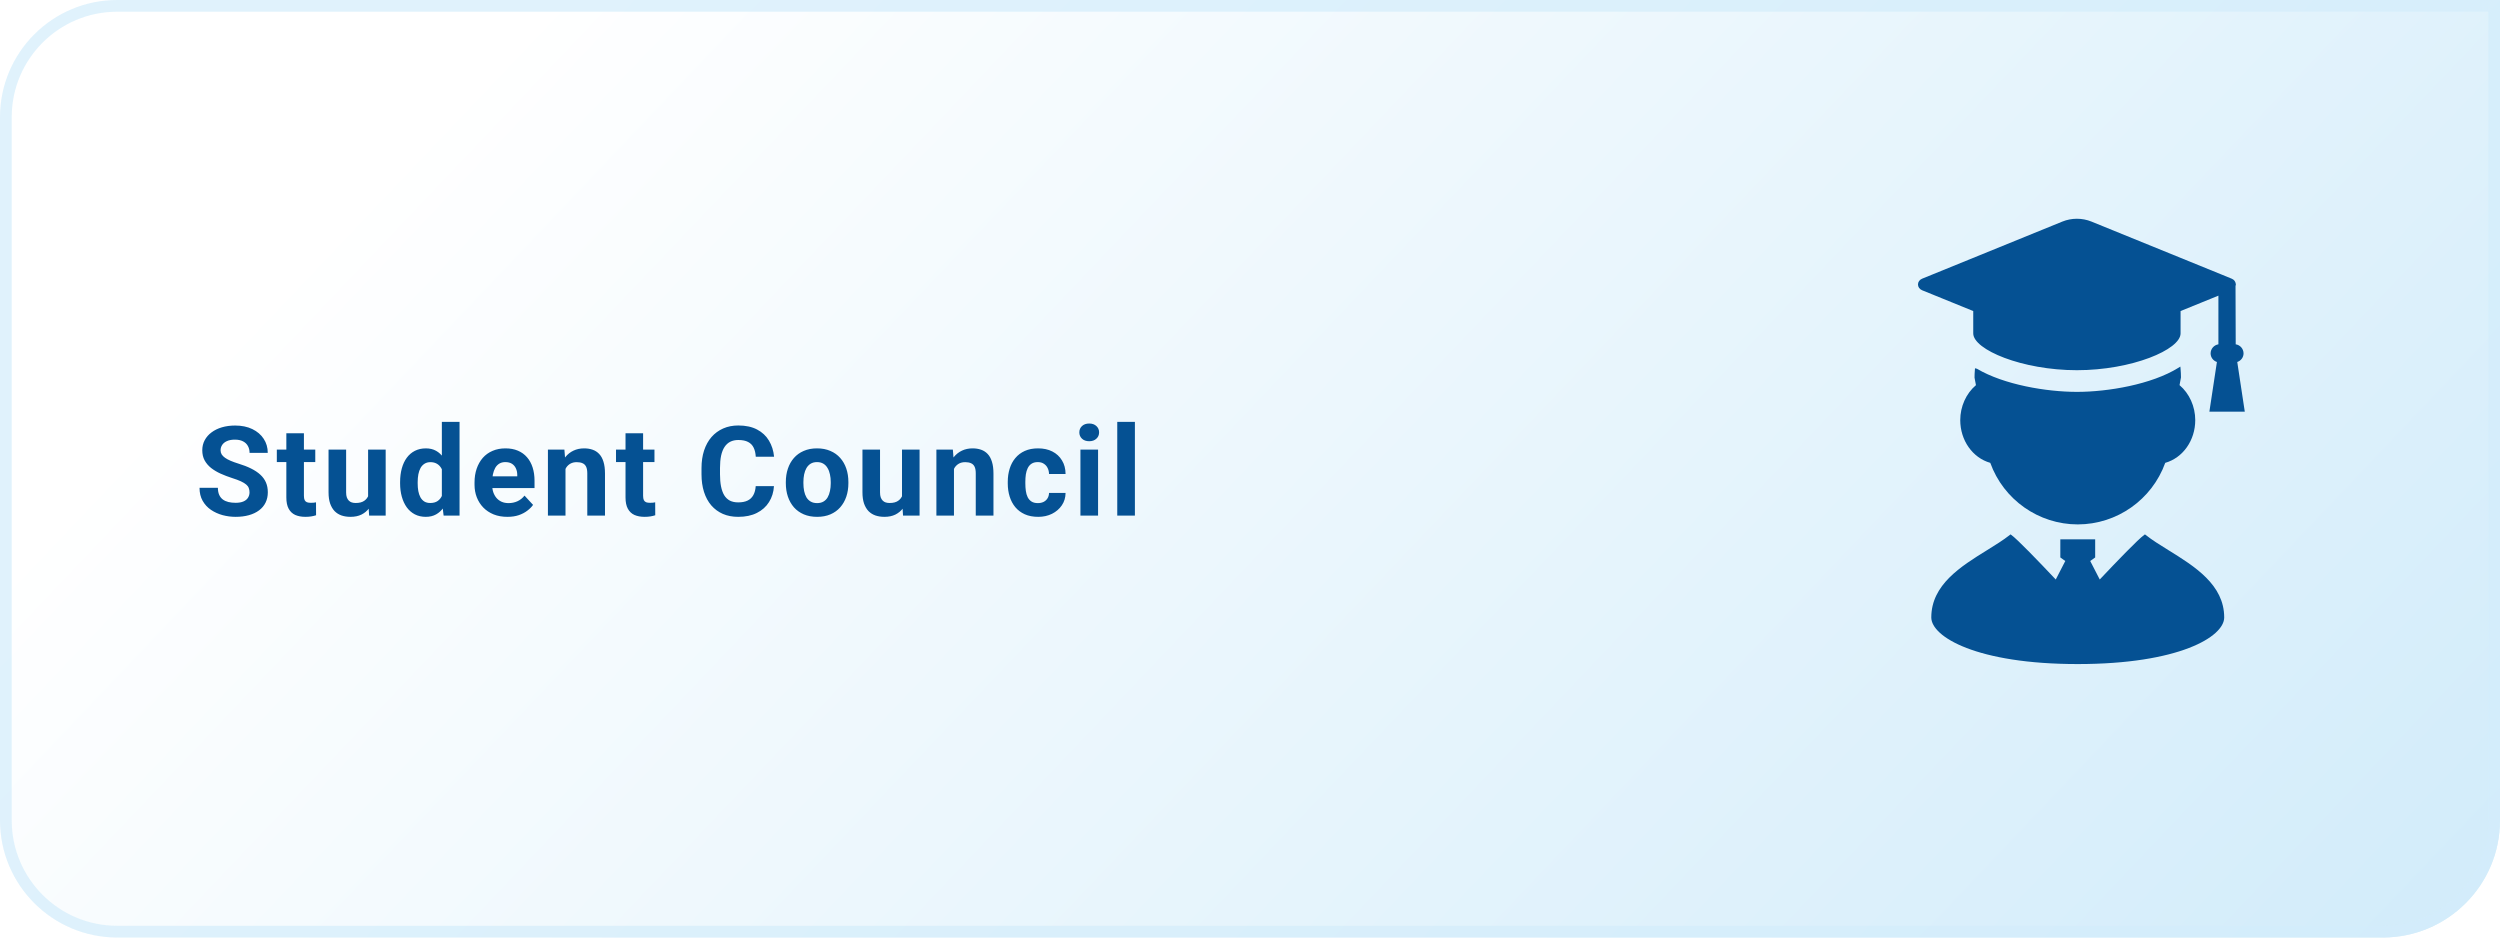 <svg width="320" height="120" viewBox="0 0 320 120" fill="none" xmlns="http://www.w3.org/2000/svg">
<path d="M0 15C0 6.716 6.716 0 15 0H320V105C320 113.284 313.284 120 305 120H15C6.716 120 0 113.284 0 105V15Z" fill="url(#paint0_linear_804_104)"/>
<path d="M0.75 15C0.75 7.13 7.13 0.75 15 0.75H319.25V105C319.25 112.87 312.87 119.25 305 119.25H15C7.13 119.25 0.75 112.87 0.75 105V15Z" stroke="#D3EDFB" stroke-opacity="0.7" stroke-width="1.5"/>
<path d="M31.938 63.023C31.938 62.82 31.906 62.638 31.844 62.477C31.787 62.31 31.677 62.159 31.516 62.023C31.354 61.883 31.128 61.745 30.836 61.609C30.544 61.474 30.167 61.333 29.703 61.188C29.188 61.021 28.698 60.833 28.234 60.625C27.776 60.417 27.37 60.175 27.016 59.898C26.667 59.617 26.391 59.292 26.188 58.922C25.99 58.552 25.891 58.122 25.891 57.633C25.891 57.159 25.995 56.729 26.203 56.344C26.412 55.953 26.703 55.62 27.078 55.344C27.453 55.062 27.896 54.846 28.406 54.695C28.922 54.544 29.487 54.469 30.102 54.469C30.94 54.469 31.672 54.62 32.297 54.922C32.922 55.224 33.406 55.638 33.75 56.164C34.099 56.69 34.273 57.292 34.273 57.969H31.945C31.945 57.635 31.875 57.344 31.734 57.094C31.599 56.839 31.391 56.638 31.109 56.492C30.833 56.346 30.484 56.273 30.062 56.273C29.656 56.273 29.318 56.336 29.047 56.461C28.776 56.581 28.573 56.745 28.438 56.953C28.302 57.156 28.234 57.385 28.234 57.641C28.234 57.833 28.281 58.008 28.375 58.164C28.474 58.32 28.62 58.466 28.812 58.602C29.005 58.737 29.242 58.865 29.523 58.984C29.805 59.104 30.13 59.221 30.5 59.336C31.12 59.523 31.664 59.734 32.133 59.969C32.607 60.203 33.003 60.466 33.32 60.758C33.638 61.05 33.878 61.38 34.039 61.75C34.2 62.12 34.281 62.539 34.281 63.008C34.281 63.503 34.185 63.945 33.992 64.336C33.8 64.727 33.521 65.057 33.156 65.328C32.792 65.599 32.357 65.805 31.852 65.945C31.346 66.086 30.781 66.156 30.156 66.156C29.594 66.156 29.039 66.083 28.492 65.938C27.945 65.787 27.448 65.56 27 65.258C26.557 64.956 26.203 64.57 25.938 64.102C25.672 63.633 25.539 63.078 25.539 62.438H27.891C27.891 62.792 27.945 63.091 28.055 63.336C28.164 63.581 28.318 63.779 28.516 63.93C28.719 64.081 28.958 64.19 29.234 64.258C29.516 64.326 29.823 64.359 30.156 64.359C30.562 64.359 30.896 64.302 31.156 64.188C31.422 64.073 31.617 63.914 31.742 63.711C31.872 63.508 31.938 63.279 31.938 63.023ZM40.355 57.547V59.141H35.433V57.547H40.355ZM36.652 55.461H38.902V63.453C38.902 63.698 38.933 63.885 38.996 64.016C39.063 64.146 39.162 64.237 39.292 64.289C39.423 64.336 39.587 64.359 39.785 64.359C39.925 64.359 40.05 64.354 40.16 64.344C40.274 64.328 40.371 64.312 40.449 64.297L40.457 65.953C40.264 66.016 40.056 66.065 39.832 66.102C39.608 66.138 39.36 66.156 39.089 66.156C38.595 66.156 38.162 66.076 37.792 65.914C37.428 65.747 37.147 65.482 36.949 65.117C36.751 64.753 36.652 64.273 36.652 63.68V55.461ZM47.116 63.977V57.547H49.366V66H47.249L47.116 63.977ZM47.366 62.242L48.03 62.227C48.03 62.789 47.965 63.312 47.835 63.797C47.705 64.276 47.51 64.693 47.249 65.047C46.989 65.396 46.66 65.669 46.265 65.867C45.869 66.06 45.403 66.156 44.866 66.156C44.455 66.156 44.075 66.099 43.726 65.984C43.382 65.865 43.085 65.68 42.835 65.43C42.59 65.174 42.398 64.849 42.257 64.453C42.121 64.052 42.054 63.57 42.054 63.008V57.547H44.304V63.023C44.304 63.273 44.332 63.484 44.39 63.656C44.452 63.828 44.538 63.969 44.648 64.078C44.757 64.188 44.885 64.266 45.03 64.312C45.181 64.359 45.348 64.383 45.53 64.383C45.994 64.383 46.358 64.289 46.624 64.102C46.895 63.914 47.085 63.659 47.194 63.336C47.309 63.008 47.366 62.643 47.366 62.242ZM56.557 64.156V54H58.823V66H56.784L56.557 64.156ZM51.213 61.875V61.711C51.213 61.065 51.286 60.479 51.432 59.953C51.578 59.422 51.792 58.966 52.073 58.586C52.354 58.206 52.7 57.911 53.112 57.703C53.523 57.495 53.992 57.391 54.518 57.391C55.013 57.391 55.445 57.495 55.815 57.703C56.19 57.911 56.508 58.208 56.768 58.594C57.034 58.974 57.247 59.425 57.409 59.945C57.57 60.461 57.687 61.026 57.76 61.641V62C57.687 62.589 57.57 63.135 57.409 63.641C57.247 64.146 57.034 64.588 56.768 64.969C56.508 65.344 56.19 65.635 55.815 65.844C55.44 66.052 55.002 66.156 54.502 66.156C53.977 66.156 53.508 66.049 53.096 65.836C52.69 65.622 52.346 65.323 52.065 64.938C51.789 64.552 51.578 64.099 51.432 63.578C51.286 63.057 51.213 62.49 51.213 61.875ZM53.463 61.711V61.875C53.463 62.224 53.489 62.55 53.542 62.852C53.599 63.154 53.69 63.422 53.815 63.656C53.945 63.885 54.112 64.065 54.315 64.195C54.523 64.32 54.776 64.383 55.073 64.383C55.458 64.383 55.776 64.297 56.026 64.125C56.276 63.948 56.466 63.706 56.596 63.398C56.732 63.091 56.81 62.737 56.831 62.336V61.312C56.815 60.984 56.768 60.69 56.69 60.43C56.617 60.164 56.508 59.938 56.362 59.75C56.221 59.562 56.044 59.417 55.831 59.312C55.622 59.208 55.375 59.156 55.088 59.156C54.797 59.156 54.547 59.224 54.338 59.359C54.13 59.49 53.961 59.669 53.831 59.898C53.706 60.128 53.612 60.398 53.549 60.711C53.492 61.018 53.463 61.352 53.463 61.711ZM64.951 66.156C64.295 66.156 63.706 66.052 63.186 65.844C62.665 65.63 62.222 65.336 61.858 64.961C61.498 64.586 61.222 64.151 61.029 63.656C60.837 63.156 60.74 62.625 60.74 62.062V61.75C60.74 61.109 60.831 60.523 61.014 59.992C61.196 59.461 61.456 59 61.795 58.609C62.139 58.219 62.555 57.919 63.045 57.711C63.535 57.497 64.087 57.391 64.701 57.391C65.3 57.391 65.832 57.49 66.295 57.688C66.758 57.885 67.147 58.167 67.459 58.531C67.777 58.896 68.016 59.333 68.178 59.844C68.339 60.349 68.42 60.911 68.42 61.531V62.469H61.701V60.969H66.209V60.797C66.209 60.484 66.152 60.206 66.037 59.961C65.928 59.711 65.761 59.513 65.537 59.367C65.313 59.221 65.027 59.148 64.678 59.148C64.381 59.148 64.126 59.214 63.912 59.344C63.699 59.474 63.524 59.656 63.389 59.891C63.258 60.125 63.16 60.401 63.092 60.719C63.029 61.031 62.998 61.375 62.998 61.75V62.062C62.998 62.401 63.045 62.714 63.139 63C63.238 63.286 63.376 63.534 63.553 63.742C63.735 63.95 63.954 64.112 64.209 64.227C64.469 64.341 64.764 64.398 65.092 64.398C65.498 64.398 65.876 64.32 66.225 64.164C66.579 64.003 66.883 63.76 67.139 63.438L68.233 64.625C68.055 64.88 67.813 65.125 67.506 65.359C67.204 65.594 66.839 65.787 66.412 65.938C65.985 66.083 65.498 66.156 64.951 66.156ZM72.384 59.352V66H70.134V57.547H72.244L72.384 59.352ZM72.056 61.477H71.447C71.447 60.852 71.528 60.289 71.689 59.789C71.85 59.284 72.077 58.854 72.369 58.5C72.66 58.141 73.007 57.867 73.408 57.68C73.814 57.487 74.267 57.391 74.767 57.391C75.163 57.391 75.525 57.448 75.853 57.562C76.181 57.677 76.463 57.859 76.697 58.109C76.936 58.359 77.119 58.69 77.244 59.102C77.374 59.513 77.439 60.016 77.439 60.609V66H75.173V60.602C75.173 60.227 75.121 59.935 75.017 59.727C74.913 59.518 74.759 59.372 74.556 59.289C74.358 59.2 74.114 59.156 73.822 59.156C73.52 59.156 73.257 59.216 73.033 59.336C72.814 59.456 72.632 59.622 72.486 59.836C72.345 60.044 72.239 60.289 72.166 60.57C72.093 60.852 72.056 61.154 72.056 61.477ZM83.771 57.547V59.141H78.849V57.547H83.771ZM80.067 55.461H82.317V63.453C82.317 63.698 82.349 63.885 82.411 64.016C82.479 64.146 82.578 64.237 82.708 64.289C82.838 64.336 83.002 64.359 83.2 64.359C83.341 64.359 83.466 64.354 83.575 64.344C83.69 64.328 83.786 64.312 83.864 64.297L83.872 65.953C83.68 66.016 83.471 66.065 83.247 66.102C83.023 66.138 82.776 66.156 82.505 66.156C82.01 66.156 81.578 66.076 81.208 65.914C80.844 65.747 80.562 65.482 80.364 65.117C80.166 64.753 80.067 64.273 80.067 63.68V55.461ZM96.731 62.227H99.067C99.02 62.992 98.809 63.672 98.434 64.266C98.064 64.859 97.546 65.323 96.879 65.656C96.218 65.99 95.421 66.156 94.488 66.156C93.759 66.156 93.106 66.031 92.528 65.781C91.949 65.526 91.455 65.162 91.043 64.688C90.637 64.213 90.327 63.641 90.113 62.969C89.9 62.297 89.793 61.544 89.793 60.711V59.922C89.793 59.089 89.903 58.336 90.121 57.664C90.345 56.987 90.663 56.411 91.074 55.938C91.491 55.464 91.988 55.099 92.567 54.844C93.145 54.589 93.79 54.461 94.504 54.461C95.452 54.461 96.251 54.633 96.903 54.977C97.559 55.32 98.067 55.794 98.426 56.398C98.79 57.003 99.009 57.69 99.082 58.461H96.738C96.712 58.003 96.621 57.615 96.465 57.297C96.309 56.974 96.072 56.732 95.754 56.57C95.442 56.404 95.025 56.32 94.504 56.32C94.113 56.32 93.772 56.393 93.481 56.539C93.189 56.685 92.944 56.906 92.746 57.203C92.548 57.5 92.4 57.875 92.301 58.328C92.207 58.776 92.16 59.302 92.16 59.906V60.711C92.16 61.3 92.205 61.818 92.293 62.266C92.382 62.708 92.517 63.083 92.699 63.391C92.887 63.693 93.126 63.922 93.418 64.078C93.715 64.229 94.072 64.305 94.488 64.305C94.978 64.305 95.382 64.227 95.699 64.07C96.017 63.914 96.259 63.682 96.426 63.375C96.598 63.068 96.699 62.685 96.731 62.227ZM100.586 61.859V61.695C100.586 61.075 100.674 60.505 100.851 59.984C101.028 59.458 101.286 59.003 101.625 58.617C101.963 58.232 102.38 57.932 102.875 57.719C103.369 57.5 103.937 57.391 104.578 57.391C105.218 57.391 105.789 57.5 106.289 57.719C106.789 57.932 107.208 58.232 107.547 58.617C107.89 59.003 108.151 59.458 108.328 59.984C108.505 60.505 108.593 61.075 108.593 61.695V61.859C108.593 62.474 108.505 63.044 108.328 63.57C108.151 64.091 107.89 64.547 107.547 64.938C107.208 65.323 106.791 65.622 106.297 65.836C105.802 66.049 105.234 66.156 104.593 66.156C103.953 66.156 103.382 66.049 102.882 65.836C102.388 65.622 101.968 65.323 101.625 64.938C101.286 64.547 101.028 64.091 100.851 63.57C100.674 63.044 100.586 62.474 100.586 61.859ZM102.836 61.695V61.859C102.836 62.214 102.867 62.544 102.929 62.852C102.992 63.159 103.091 63.43 103.226 63.664C103.367 63.893 103.549 64.073 103.773 64.203C103.997 64.333 104.271 64.398 104.593 64.398C104.906 64.398 105.174 64.333 105.398 64.203C105.622 64.073 105.802 63.893 105.937 63.664C106.073 63.43 106.172 63.159 106.234 62.852C106.302 62.544 106.336 62.214 106.336 61.859V61.695C106.336 61.352 106.302 61.029 106.234 60.727C106.172 60.419 106.07 60.148 105.929 59.914C105.794 59.675 105.614 59.487 105.39 59.352C105.166 59.216 104.896 59.148 104.578 59.148C104.26 59.148 103.989 59.216 103.765 59.352C103.547 59.487 103.367 59.675 103.226 59.914C103.091 60.148 102.992 60.419 102.929 60.727C102.867 61.029 102.836 61.352 102.836 61.695ZM115.456 63.977V57.547H117.706V66H115.589L115.456 63.977ZM115.706 62.242L116.37 62.227C116.37 62.789 116.305 63.312 116.175 63.797C116.045 64.276 115.849 64.693 115.589 65.047C115.329 65.396 115.001 65.669 114.605 65.867C114.209 66.06 113.743 66.156 113.206 66.156C112.795 66.156 112.415 66.099 112.066 65.984C111.722 65.865 111.425 65.68 111.175 65.43C110.93 65.174 110.738 64.849 110.597 64.453C110.461 64.052 110.394 63.57 110.394 63.008V57.547H112.644V63.023C112.644 63.273 112.672 63.484 112.73 63.656C112.792 63.828 112.878 63.969 112.988 64.078C113.097 64.188 113.224 64.266 113.37 64.312C113.521 64.359 113.688 64.383 113.87 64.383C114.334 64.383 114.698 64.289 114.964 64.102C115.235 63.914 115.425 63.659 115.534 63.336C115.649 63.008 115.706 62.643 115.706 62.242ZM122.108 59.352V66H119.858V57.547H121.967L122.108 59.352ZM121.78 61.477H121.171C121.171 60.852 121.251 60.289 121.413 59.789C121.574 59.284 121.801 58.854 122.092 58.5C122.384 58.141 122.731 57.867 123.132 57.68C123.538 57.487 123.991 57.391 124.491 57.391C124.887 57.391 125.249 57.448 125.577 57.562C125.905 57.677 126.186 57.859 126.421 58.109C126.66 58.359 126.842 58.69 126.967 59.102C127.098 59.513 127.163 60.016 127.163 60.609V66H124.897V60.602C124.897 60.227 124.845 59.935 124.741 59.727C124.637 59.518 124.483 59.372 124.28 59.289C124.082 59.2 123.837 59.156 123.546 59.156C123.244 59.156 122.981 59.216 122.757 59.336C122.538 59.456 122.356 59.622 122.21 59.836C122.069 60.044 121.962 60.289 121.889 60.57C121.816 60.852 121.78 61.154 121.78 61.477ZM132.846 64.398C133.122 64.398 133.367 64.346 133.58 64.242C133.794 64.133 133.961 63.982 134.08 63.789C134.205 63.591 134.27 63.359 134.276 63.094H136.393C136.388 63.688 136.229 64.216 135.916 64.68C135.604 65.138 135.184 65.5 134.658 65.766C134.132 66.026 133.544 66.156 132.893 66.156C132.237 66.156 131.664 66.047 131.174 65.828C130.69 65.609 130.286 65.307 129.963 64.922C129.64 64.531 129.398 64.078 129.237 63.562C129.075 63.042 128.994 62.484 128.994 61.891V61.664C128.994 61.065 129.075 60.508 129.237 59.992C129.398 59.471 129.64 59.018 129.963 58.633C130.286 58.242 130.69 57.938 131.174 57.719C131.658 57.5 132.226 57.391 132.877 57.391C133.57 57.391 134.177 57.523 134.698 57.789C135.224 58.055 135.635 58.435 135.932 58.93C136.234 59.419 136.388 60 136.393 60.672H134.276C134.27 60.391 134.211 60.135 134.096 59.906C133.987 59.677 133.825 59.495 133.612 59.359C133.403 59.219 133.145 59.148 132.838 59.148C132.51 59.148 132.242 59.219 132.033 59.359C131.825 59.495 131.664 59.682 131.549 59.922C131.434 60.156 131.354 60.425 131.307 60.727C131.265 61.023 131.244 61.336 131.244 61.664V61.891C131.244 62.219 131.265 62.534 131.307 62.836C131.349 63.138 131.427 63.406 131.541 63.641C131.661 63.875 131.825 64.06 132.033 64.195C132.242 64.331 132.513 64.398 132.846 64.398ZM140.552 57.547V66H138.295V57.547H140.552ZM138.154 55.344C138.154 55.016 138.269 54.745 138.498 54.531C138.727 54.318 139.034 54.211 139.42 54.211C139.8 54.211 140.105 54.318 140.334 54.531C140.568 54.745 140.685 55.016 140.685 55.344C140.685 55.672 140.568 55.943 140.334 56.156C140.105 56.37 139.8 56.477 139.42 56.477C139.034 56.477 138.727 56.37 138.498 56.156C138.269 55.943 138.154 55.672 138.154 55.344ZM145.267 54V66H143.009V54H145.267Z" fill="#055193"/>
<g filter="url(#filter0_dd_804_104)">
<path d="M243.412 56.778C243.412 59.366 244.988 61.6 247.255 62.245C248.954 66.962 253.442 70.124 258.452 70.124C263.463 70.124 267.951 66.962 269.65 62.245C271.917 61.6 273.492 59.367 273.492 56.778C273.492 55.031 272.742 53.366 271.481 52.297L271.666 51.304C271.666 50.934 271.641 50.573 271.612 50.211L271.588 49.922L271.342 50.075C267.905 52.207 262.337 53.16 258.344 53.16C254.464 53.16 249.004 52.246 245.552 50.202L245.3 50.137L245.279 50.421C245.258 50.714 245.237 51.006 245.24 51.337L245.421 52.3C244.161 53.368 243.412 55.033 243.412 56.778Z" fill="#055193"/>
<path d="M270.066 73.425C268.993 72.76 267.98 72.132 267.16 71.484L267.056 71.402L266.947 71.479C266.181 72.026 263.474 74.838 261.267 77.176L260.049 74.808L260.683 74.354V72.032H256.222V74.354L256.856 74.808L255.637 77.177C253.43 74.838 250.722 72.026 249.956 71.479L249.847 71.402L249.743 71.484C248.923 72.132 247.91 72.76 246.837 73.425C243.494 75.496 239.705 77.844 239.705 82.035C239.705 84.512 245.521 88 258.452 88C271.382 88 277.198 84.512 277.198 82.035C277.198 77.844 273.409 75.496 270.066 73.425Z" fill="#055193"/>
<path d="M245.075 45.676C245.075 47.752 251.322 50.386 258.344 50.386C265.365 50.386 271.613 47.752 271.613 45.676V42.814L276.456 40.843V47.073C275.892 47.161 275.458 47.651 275.458 48.237C275.458 48.738 275.788 49.175 276.264 49.334L275.301 55.692H279.832L278.869 49.334C279.345 49.175 279.674 48.738 279.674 48.237C279.674 47.647 279.238 47.157 278.671 47.072L278.647 39.591C278.687 39.522 278.687 39.45 278.687 39.412C278.687 39.374 278.687 39.303 278.671 39.303H278.67C278.641 39.031 278.447 38.789 278.163 38.674L276.88 38.148L260.202 31.36C259.624 31.125 258.982 31 258.344 31C257.706 31 257.063 31.125 256.486 31.36L238.525 38.675C238.206 38.805 238 39.095 238 39.412C238 39.728 238.206 40.018 238.525 40.15L245.075 42.814V45.676Z" fill="#055193"/>
</g>
<defs>
<filter id="filter0_dd_804_104" x="225" y="8" width="81.832" height="97" filterUnits="userSpaceOnUse" color-interpolation-filters="sRGB">
<feFlood flood-opacity="0" result="BackgroundImageFix"/>
<feColorMatrix in="SourceAlpha" type="matrix" values="0 0 0 0 0 0 0 0 0 0 0 0 0 0 0 0 0 0 127 0" result="hardAlpha"/>
<feOffset dx="7" dy="-3"/>
<feGaussianBlur stdDeviation="10"/>
<feComposite in2="hardAlpha" operator="out"/>
<feColorMatrix type="matrix" values="0 0 0 0 0.086 0 0 0 0 0.196 0 0 0 0 0.361 0 0 0 0.25 0"/>
<feBlend mode="normal" in2="BackgroundImageFix" result="effect1_dropShadow_804_104"/>
<feColorMatrix in="SourceAlpha" type="matrix" values="0 0 0 0 0 0 0 0 0 0 0 0 0 0 0 0 0 0 127 0" result="hardAlpha"/>
<feOffset dx="0.5"/>
<feGaussianBlur stdDeviation="0.75"/>
<feComposite in2="hardAlpha" operator="out"/>
<feColorMatrix type="matrix" values="0 0 0 0 0.086 0 0 0 0 0.196 0 0 0 0 0.361 0 0 0 0.5 0"/>
<feBlend mode="normal" in2="effect1_dropShadow_804_104" result="effect2_dropShadow_804_104"/>
<feBlend mode="normal" in="SourceGraphic" in2="effect2_dropShadow_804_104" result="shape"/>
</filter>
<linearGradient id="paint0_linear_804_104" x1="527" y1="188.4" x2="192.444" y2="-129.561" gradientUnits="userSpaceOnUse">
<stop stop-color="#AFDDF6"/>
<stop offset="1" stop-color="white"/>
</linearGradient>
</defs>
</svg>
